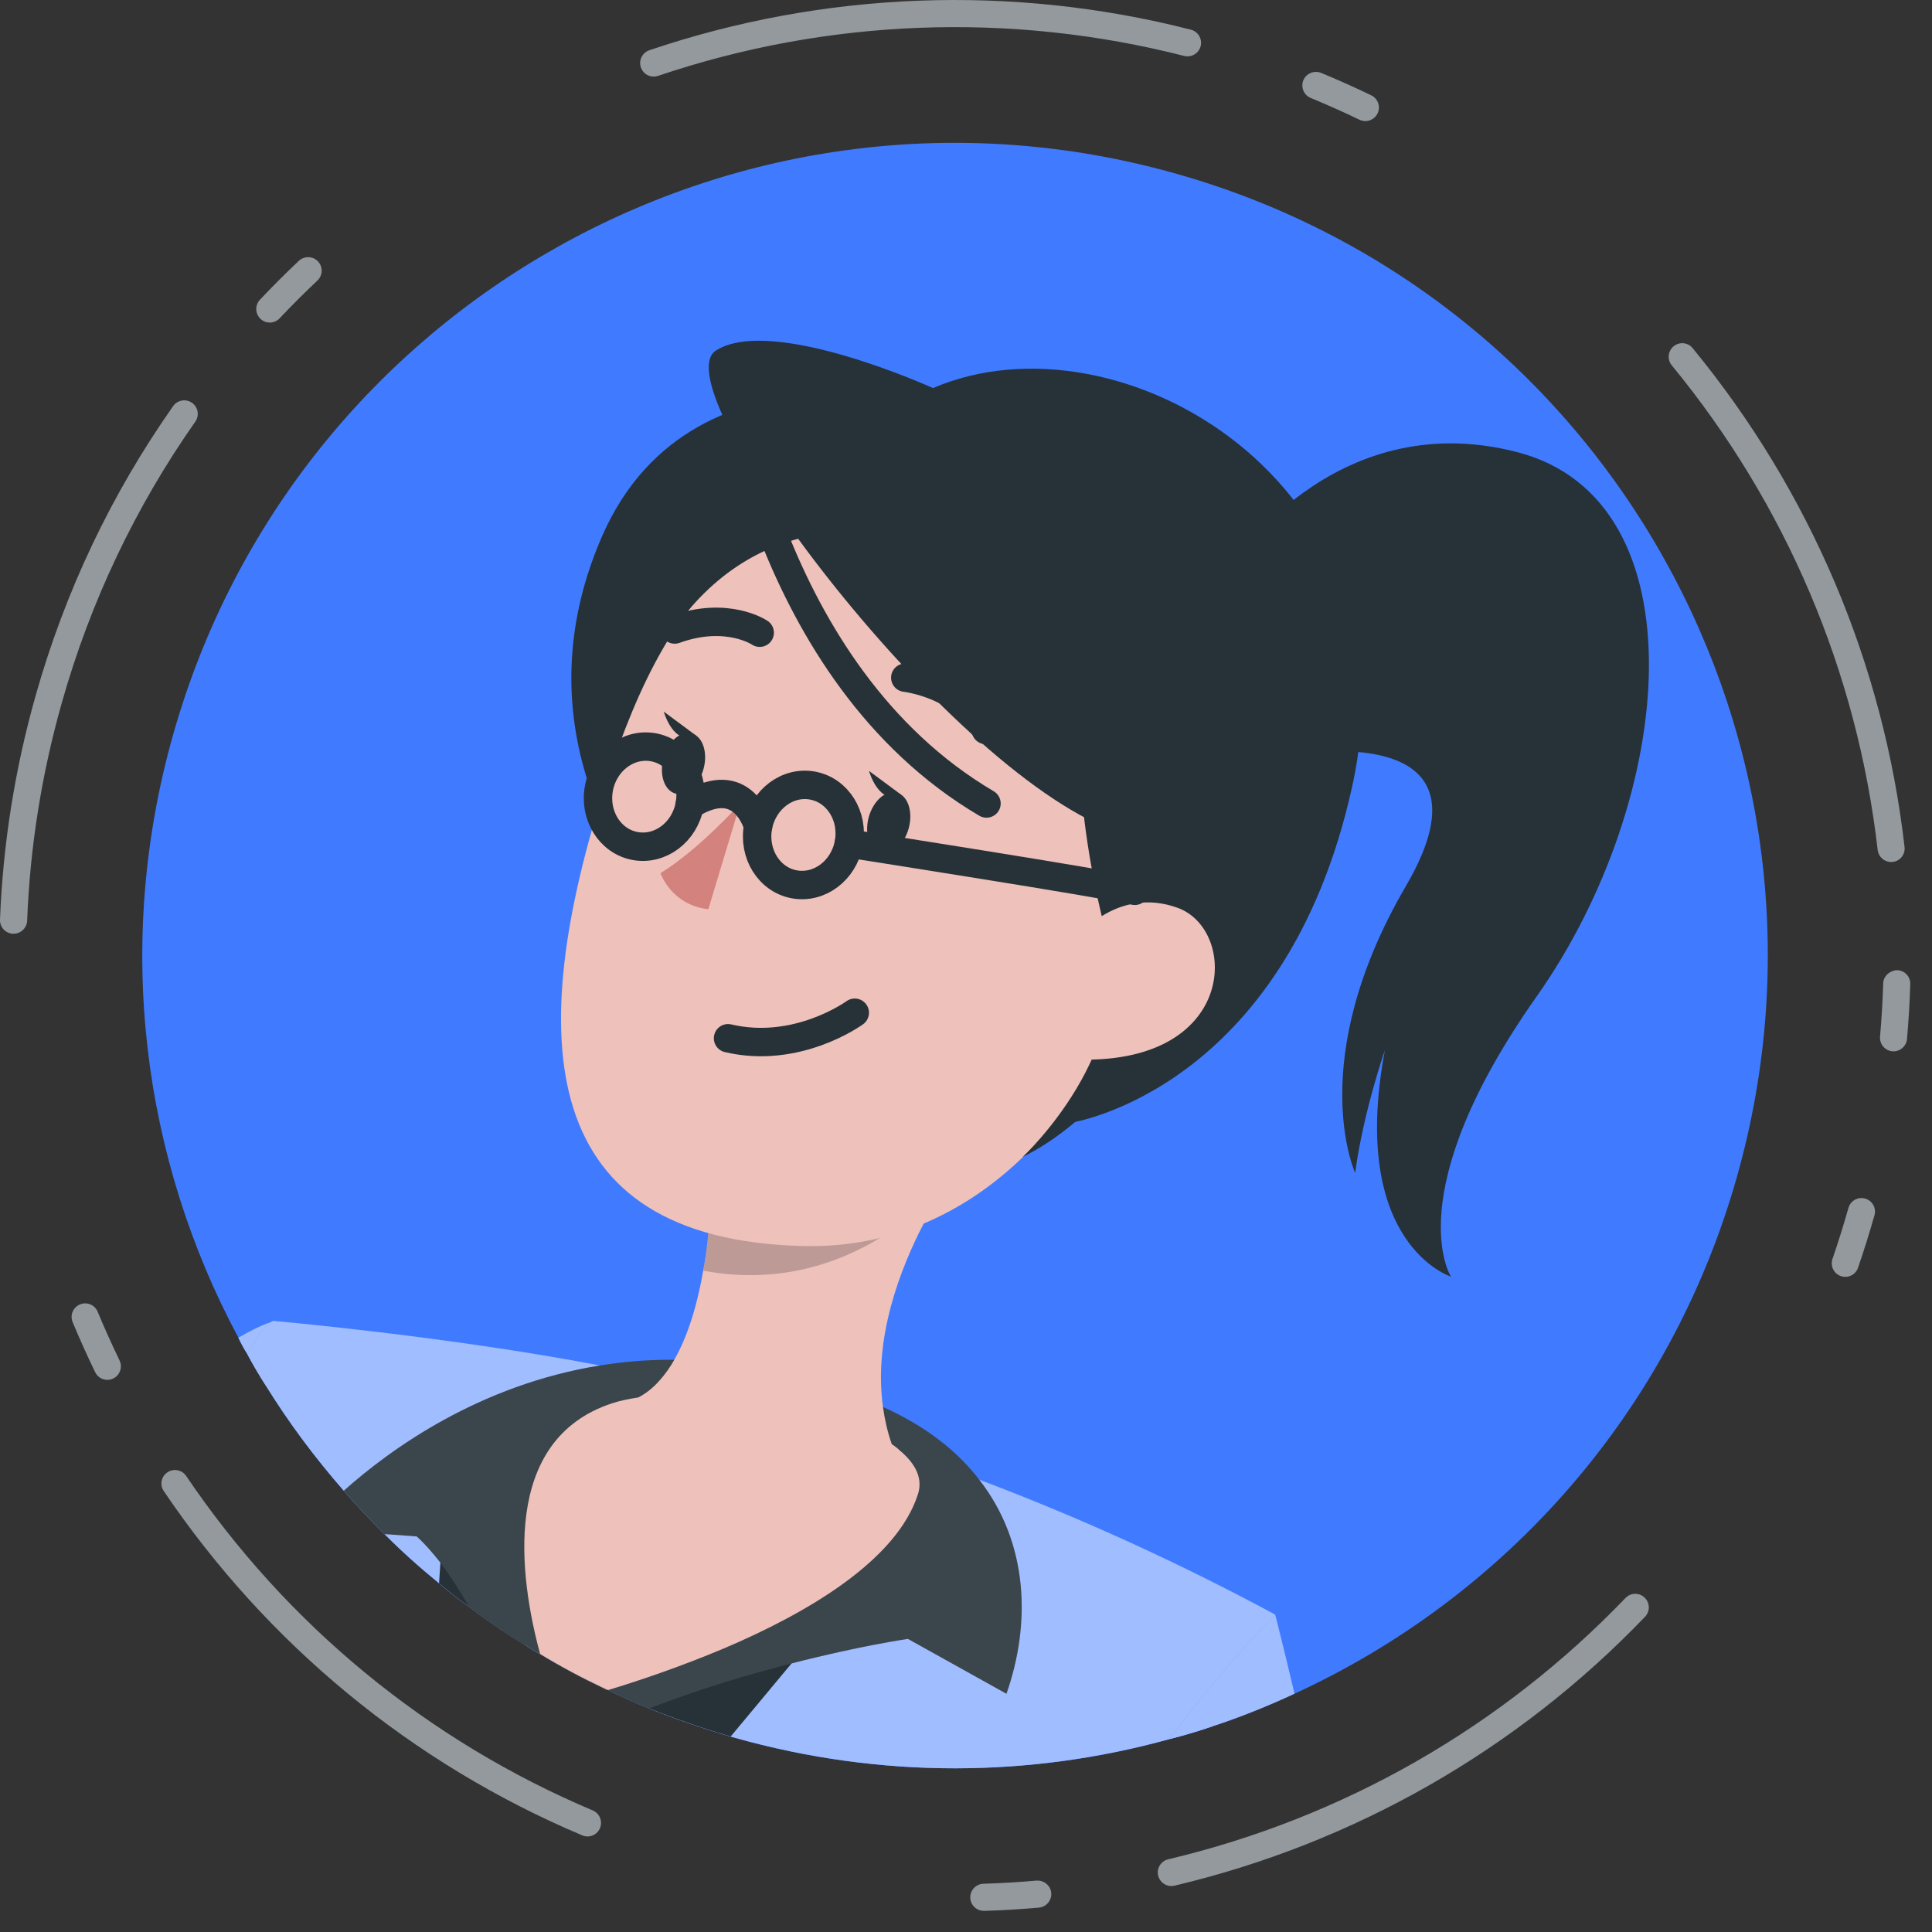 <svg width="68" height="68" viewBox="0 0 68 68" fill="none" xmlns="http://www.w3.org/2000/svg">
<rect x="0" y="0" width="68" height="68" fill="#333333" stroke="none"/>
<path d="M61.136 41.413C58.769 49.791 52.894 56.245 45.562 59.613C44.616 60.049 43.653 60.441 42.66 60.765C42.167 60.932 41.658 61.085 41.156 61.211C36.299 62.554 31.039 62.622 25.845 61.157L25.717 61.12C24.729 60.831 23.771 60.501 22.845 60.131C22.355 59.933 21.872 59.717 21.402 59.485C21.356 59.472 21.313 59.45 21.27 59.427C20.491 59.058 19.734 58.657 19.007 58.213C18.824 58.122 18.647 58.013 18.476 57.885C17.797 57.485 17.151 57.035 16.522 56.56C16.15 56.296 15.793 56.017 15.451 55.722C14.782 55.176 14.133 54.596 13.532 53.99C13.036 53.504 12.556 52.991 12.1 52.467C11.089 51.309 10.169 50.078 9.359 48.77C9.132 48.418 8.918 48.051 8.717 47.677C8.592 47.483 8.481 47.284 8.39 47.08C5.022 40.798 4.002 33.257 6.092 25.862C10.388 10.658 26.192 1.817 41.395 6.113C56.59 10.404 65.431 26.209 61.136 41.413Z" fill="#407BFF"/>
<path d="M9.36 48.771C9.133 48.419 8.919 48.053 8.718 47.679C8.593 47.485 8.482 47.286 8.391 47.081C8.829 46.829 9.221 46.632 9.536 46.534C9.607 46.494 9.637 46.492 9.637 46.492L9.36 48.771Z" fill="#407BFF"/>
<path opacity="0.5" d="M9.36 48.771C9.133 48.419 8.919 48.053 8.718 47.679C8.593 47.485 8.482 47.286 8.391 47.081C8.829 46.829 9.221 46.632 9.536 46.534C9.607 46.494 9.637 46.492 9.637 46.492L9.36 48.771Z" fill="white"/>
<path d="M44.881 56.827C44.881 56.827 44.878 56.837 44.865 56.852C44.073 58.213 43.337 59.522 42.658 60.767C42.166 60.934 41.656 61.087 41.155 61.213C36.297 62.556 31.037 62.624 25.843 61.158L25.715 61.122C24.727 60.833 23.769 60.503 22.843 60.132C22.353 59.935 21.87 59.719 21.401 59.487C21.354 59.473 21.311 59.452 21.268 59.429C20.489 59.06 19.732 58.658 19.005 58.215C18.823 58.124 18.645 58.014 18.474 57.886C17.795 57.486 17.149 57.036 16.52 56.562C16.148 56.298 15.791 56.019 15.45 55.724C14.78 55.177 14.131 54.598 13.53 53.992C13.034 53.506 12.554 52.993 12.098 52.468C11.087 51.311 10.167 50.079 9.357 48.771C9.13 48.419 8.916 48.053 8.715 47.679C9.118 46.882 9.402 46.615 9.533 46.534C9.605 46.494 9.634 46.492 9.634 46.492C9.634 46.492 15.753 47.032 21.11 48.059C21.231 48.084 21.344 48.106 21.457 48.127C22.051 48.265 22.647 48.404 23.236 48.561C26.093 49.249 28.909 50.084 31.674 51.064C32.38 51.303 33.08 51.56 33.778 51.826C34.012 51.912 34.236 51.995 34.468 52.08C38.044 53.429 41.51 55.013 44.881 56.827Z" fill="#407BFF"/>
<path opacity="0.5" d="M44.881 56.827C44.881 56.827 44.878 56.837 44.865 56.852C44.073 58.213 43.337 59.522 42.658 60.767C42.166 60.934 41.656 61.087 41.155 61.213C36.297 62.556 31.037 62.624 25.843 61.158L25.715 61.122C24.727 60.833 23.769 60.503 22.843 60.132C22.353 59.935 21.87 59.719 21.401 59.487C21.354 59.473 21.311 59.452 21.268 59.429C20.489 59.06 19.732 58.658 19.005 58.215C18.823 58.124 18.645 58.014 18.474 57.886C17.795 57.486 17.149 57.036 16.52 56.562C16.148 56.298 15.791 56.019 15.45 55.724C14.78 55.177 14.131 54.598 13.53 53.992C13.034 53.506 12.554 52.993 12.098 52.468C11.087 51.311 10.167 50.079 9.357 48.771C9.13 48.419 8.916 48.053 8.715 47.679C9.118 46.882 9.402 46.615 9.533 46.534C9.605 46.494 9.634 46.492 9.634 46.492C9.634 46.492 15.753 47.032 21.11 48.059C21.231 48.084 21.344 48.106 21.457 48.127C22.051 48.265 22.647 48.404 23.236 48.561C26.093 49.249 28.909 50.084 31.674 51.064C32.38 51.303 33.08 51.56 33.778 51.826C34.012 51.912 34.236 51.995 34.468 52.08C38.044 53.429 41.51 55.013 44.881 56.827Z" fill="white"/>
<path d="M15.652 52.562L18.478 57.888C17.799 57.488 17.153 57.038 16.524 56.563C16.152 56.299 15.795 56.02 15.453 55.725L15.501 54.996L15.652 52.562Z" fill="#263238"/>
<path d="M29.404 56.703L27.861 58.546L25.717 61.12C24.729 60.831 23.771 60.501 22.845 60.131C22.355 59.934 21.872 59.718 21.402 59.485C21.356 59.472 21.313 59.45 21.27 59.427L25.448 58.031L29.404 56.703Z" fill="#263238"/>
<path d="M35.424 59.615L31.956 57.684C31.956 57.684 30.261 57.928 27.858 58.548C26.384 58.924 24.634 59.441 22.843 60.133C22.353 59.935 21.87 59.72 21.4 59.487C21.354 59.474 21.311 59.452 21.267 59.429C20.489 59.06 19.732 58.659 19.005 58.216C18.822 58.124 18.645 58.015 18.474 57.887C17.795 57.487 17.149 57.037 16.52 56.562C16.191 56.005 15.856 55.473 15.496 54.995C15.227 54.652 14.95 54.334 14.666 54.077L13.53 53.994C13.034 53.508 12.554 52.995 12.098 52.47C13.741 51.003 16.865 48.745 21.111 48.061C21.941 47.929 22.816 47.849 23.734 47.861C25.954 47.864 28.405 48.339 31.065 49.516L31.073 49.519C32.577 50.191 33.696 51.073 34.469 52.084C36.201 54.305 36.291 57.145 35.424 59.615Z" fill="#263238"/>
<path opacity="0.1" d="M35.424 59.615L31.956 57.684C31.956 57.684 30.261 57.928 27.858 58.548C26.384 58.924 24.634 59.441 22.843 60.133C22.353 59.935 21.87 59.72 21.4 59.487C21.354 59.474 21.311 59.452 21.267 59.429C20.489 59.06 19.732 58.659 19.005 58.216C18.822 58.124 18.645 58.015 18.474 57.887C17.795 57.487 17.149 57.037 16.52 56.562C16.191 56.005 15.856 55.473 15.496 54.995C15.227 54.652 14.95 54.334 14.666 54.077L13.53 53.994C13.034 53.508 12.554 52.995 12.098 52.47C13.741 51.003 16.865 48.745 21.111 48.061C21.941 47.929 22.816 47.849 23.734 47.861C25.954 47.864 28.405 48.339 31.065 49.516L31.073 49.519C32.577 50.191 33.696 51.073 34.469 52.084C36.201 54.305 36.291 57.145 35.424 59.615Z" fill="white"/>
<path d="M32.304 52.606C31.549 54.929 28.423 56.771 25.451 58.031C23.956 58.659 22.488 59.157 21.404 59.484C21.358 59.471 21.315 59.449 21.272 59.426C20.493 59.057 19.736 58.656 19.009 58.212C18.287 55.541 17.6 50.681 21.55 49.389C21.824 49.298 22.138 49.238 22.47 49.184C22.703 49.061 22.975 48.87 23.24 48.559C23.401 48.377 23.577 48.139 23.735 47.857C24.128 47.165 24.499 46.171 24.751 44.717C24.826 44.311 24.89 43.873 24.934 43.4C24.962 43.229 24.972 43.055 24.992 42.88C25.005 42.656 25.033 42.417 25.043 42.172C25.065 41.851 25.08 41.518 25.09 41.164L33.687 41.176C33.687 41.176 33.667 41.209 33.622 41.265C33.449 41.494 32.999 42.14 32.513 43.053L32.511 43.063C31.683 44.662 30.742 47.082 31.076 49.514C31.139 49.957 31.233 50.39 31.388 50.83C31.497 50.9 31.593 50.978 31.68 51.061C32.233 51.527 32.492 52.045 32.304 52.606Z" fill="#EEC1BB"/>
<path opacity="0.2" d="M25.089 41.164C25.049 42.578 24.925 43.747 24.754 44.723C30.366 45.781 33.69 41.179 33.69 41.179L25.089 41.164Z" fill="black"/>
<path d="M33.968 14.45C33.968 14.45 24.456 11.38 21.186 18.884C17.916 26.387 23.14 31.895 23.14 31.895L33.968 14.45Z" fill="#263238"/>
<path d="M34.063 18.799C26.915 17.042 23.675 20.303 21.339 27.541C18.421 36.585 18.854 43.627 28.274 43.857C41.068 44.173 45.934 21.72 34.063 18.799Z" fill="#EEC1BB"/>
<path d="M26.055 28.277C26.055 28.277 24.606 29.901 23.246 30.731C23.246 30.731 23.62 31.853 24.931 32.002L26.055 28.277Z" fill="#D4827D"/>
<path d="M30.575 28.766C30.418 29.351 30.605 29.908 30.994 30.015C31.382 30.119 31.827 29.733 31.985 29.148C32.142 28.564 31.955 28.006 31.566 27.9C31.178 27.795 30.735 28.184 30.575 28.766Z" fill="#263238"/>
<path d="M31.721 27.974L30.586 27.133C30.586 27.133 30.93 28.373 31.721 27.974Z" fill="#263238"/>
<path d="M23.353 26.68C23.195 27.265 23.383 27.823 23.771 27.929C24.16 28.035 24.604 27.646 24.762 27.062C24.92 26.478 24.732 25.92 24.344 25.814C23.954 25.709 23.51 26.098 23.353 26.68Z" fill="#263238"/>
<path d="M24.499 25.889L23.363 25.047C23.363 25.047 23.707 26.287 24.499 25.889Z" fill="#263238"/>
<path d="M31.863 23.852C31.863 23.852 33.937 24.084 34.697 25.694" stroke="#263238" strokeWidth="0.394" stroke-miterlimit="10" stroke-linecap="round" stroke-linejoin="round"/>
<path d="M26.739 22.269C26.739 22.269 25.592 21.49 23.746 22.156" stroke="#263238" strokeWidth="0.394" stroke-miterlimit="10" stroke-linecap="round" stroke-linejoin="round"/>
<path d="M38.913 32.766C38.913 32.766 37.015 26.071 38.635 21.662C38.635 21.662 25.893 12.393 21.66 26.597C21.66 26.597 23.415 13.492 35.772 16.227C48.109 18.959 43.657 36.926 35.994 40.722C35.994 40.722 40.078 36.946 38.913 32.766Z" fill="#263238"/>
<path d="M32.839 13.659C32.839 13.659 27.177 11.085 25.202 12.335C23.226 13.586 33.12 26.934 39.181 29.237C39.181 29.237 39.999 36.582 37.706 39.514C37.706 39.514 45.228 38.38 47.59 27.691C49.956 17.003 39.403 10.837 32.839 13.659Z" fill="#263238"/>
<path d="M37.374 33.99C37.704 32.851 39.371 31.194 41.454 31.954C43.609 32.741 43.547 37.547 37.769 37.286C36.94 37.248 36.685 36.365 37.374 33.99Z" fill="#EEC1BB"/>
<path d="M43.238 20.029C43.238 20.029 46.885 14.221 53.409 15.915C59.933 17.61 58.998 28.105 54.09 35.065C49.181 42.027 51.069 44.934 51.069 44.934C51.069 44.934 47.456 43.788 48.745 36.956C48.745 36.956 47.986 39.132 47.697 41.282C47.697 41.282 45.888 37.344 49.486 31.181C53.085 25.015 45.01 26.626 45.01 26.626L43.238 20.029Z" fill="#263238"/>
<path d="M25.656 13C25.656 13 26.891 23.672 34.721 28.28" stroke="#263238" strokeWidth="0.394" stroke-miterlimit="10" stroke-linecap="round" stroke-linejoin="round"/>
<path d="M30.085 35.645C30.085 35.645 28.067 37.12 25.625 36.543" stroke="#263238" strokeWidth="0.394" stroke-miterlimit="10" stroke-linecap="round" stroke-linejoin="round"/>
<path d="M26.682 29.087C26.501 30.047 27.069 30.958 27.95 31.124C28.832 31.29 29.693 30.647 29.874 29.688C30.055 28.728 29.487 27.817 28.606 27.651C27.724 27.485 26.865 28.128 26.682 29.087Z" stroke="#263238" strokeWidth="0.287" stroke-miterlimit="10" stroke-linecap="round" stroke-linejoin="round"/>
<path d="M21.081 27.739C20.899 28.698 21.467 29.61 22.349 29.776C23.23 29.942 24.092 29.299 24.273 28.34C24.454 27.38 23.886 26.469 23.004 26.303C22.123 26.139 21.261 26.781 21.081 27.739Z" stroke="#263238" strokeWidth="0.287" stroke-miterlimit="10" stroke-linecap="round" stroke-linejoin="round"/>
<path d="M26.681 29.084C26.681 29.084 26.18 27.133 24.27 28.338" stroke="#263238" strokeWidth="0.287" stroke-miterlimit="10" stroke-linecap="round" stroke-linejoin="round"/>
<path d="M29.875 29.688C29.875 29.688 38.889 31.097 39.941 31.354" stroke="#263238" strokeWidth="0.287" stroke-miterlimit="10" stroke-linecap="round" stroke-linejoin="round"/>
<path d="M45.562 59.613C44.616 60.05 43.653 60.441 42.66 60.765C42.167 60.933 41.658 61.085 41.156 61.212C43.035 58.7 44.664 57.04 44.865 56.849C44.88 56.833 44.881 56.824 44.881 56.824C44.881 56.824 45.148 57.85 45.562 59.613Z" fill="#407BFF"/>
<path opacity="0.5" d="M45.562 59.613C44.616 60.05 43.653 60.441 42.66 60.765C42.167 60.933 41.658 61.085 41.156 61.212C43.035 58.7 44.664 57.04 44.865 56.849C44.88 56.833 44.881 56.824 44.881 56.824C44.881 56.824 45.148 57.85 45.562 59.613Z" fill="white"/>
<path d="M34.626 67.255C34.369 67.255 34.158 67.053 34.15 66.794C34.142 66.53 34.349 66.311 34.611 66.302C35.239 66.282 35.863 66.246 36.484 66.191C36.746 66.176 36.977 66.362 37 66.624C37.023 66.887 36.829 67.117 36.567 67.142C35.928 67.199 35.284 67.237 34.64 67.257C34.636 67.255 34.631 67.255 34.626 67.255ZM41.226 66.382C41.011 66.382 40.815 66.234 40.763 66.015C40.702 65.758 40.861 65.502 41.117 65.441C47.269 63.983 52.835 60.803 57.212 56.244C57.393 56.053 57.697 56.047 57.886 56.231C58.077 56.414 58.082 56.714 57.9 56.905C53.396 61.598 47.667 64.87 41.338 66.37C41.3 66.379 41.261 66.382 41.226 66.382ZM20.679 64.637C20.616 64.637 20.555 64.626 20.493 64.599C14.509 62.073 9.416 57.883 5.764 52.481C5.616 52.264 5.673 51.967 5.892 51.821C6.109 51.675 6.406 51.731 6.552 51.948C10.101 57.196 15.05 61.266 20.863 63.721C21.106 63.824 21.218 64.103 21.117 64.345C21.041 64.528 20.865 64.637 20.679 64.637ZM3.779 48.567C3.603 48.567 3.432 48.467 3.35 48.298C3.07 47.719 2.804 47.129 2.557 46.535C2.455 46.293 2.57 46.014 2.814 45.911C3.058 45.81 3.335 45.924 3.437 46.168C3.677 46.748 3.935 47.317 4.207 47.881C4.321 48.119 4.223 48.403 3.986 48.519C3.92 48.552 3.85 48.567 3.779 48.567ZM64.948 44.941C64.896 44.941 64.843 44.933 64.793 44.915C64.544 44.83 64.412 44.56 64.498 44.309C64.699 43.72 64.888 43.12 65.059 42.515C65.13 42.261 65.396 42.113 65.647 42.186C65.901 42.257 66.047 42.521 65.975 42.774C65.798 43.398 65.605 44.012 65.398 44.618C65.331 44.819 65.145 44.941 64.948 44.941ZM66.648 37.003C66.633 37.003 66.619 37.003 66.605 37.002C66.342 36.978 66.15 36.748 66.171 36.484C66.226 35.858 66.264 35.232 66.282 34.608C66.291 34.344 66.531 34.15 66.774 34.147C67.038 34.155 67.244 34.374 67.235 34.638C67.215 35.28 67.177 35.923 67.121 36.569C67.099 36.816 66.892 37.003 66.648 37.003ZM0.477 32.865C0.472 32.865 0.465 32.865 0.459 32.865C0.196 32.855 -0.01 32.633 0 32.37C0.103 29.719 0.523 27.068 1.252 24.49C2.289 20.818 3.918 17.387 6.094 14.293C6.245 14.079 6.542 14.026 6.758 14.177C6.974 14.328 7.025 14.625 6.874 14.841C4.763 17.847 3.179 21.18 2.172 24.749C1.464 27.254 1.054 29.831 0.956 32.407C0.943 32.663 0.731 32.865 0.477 32.865ZM66.561 30.34C66.322 30.34 66.117 30.161 66.088 29.919C65.368 23.65 62.863 17.751 58.841 12.859C58.673 12.656 58.703 12.356 58.905 12.188C59.11 12.02 59.41 12.049 59.576 12.254C63.714 17.288 66.294 23.36 67.034 29.811C67.064 30.073 66.877 30.309 66.615 30.338C66.598 30.34 66.58 30.34 66.561 30.34ZM9.496 11.353C9.378 11.353 9.26 11.31 9.168 11.222C8.978 11.041 8.968 10.741 9.15 10.548C9.593 10.078 10.05 9.622 10.518 9.18C10.711 9.003 11.011 9.009 11.192 9.2C11.373 9.393 11.365 9.693 11.172 9.874C10.717 10.304 10.272 10.747 9.841 11.204C9.748 11.303 9.622 11.353 9.496 11.353ZM48.057 4.262C47.988 4.262 47.918 4.247 47.85 4.215C47.289 3.944 46.716 3.689 46.133 3.448C45.889 3.347 45.775 3.068 45.874 2.824C45.976 2.582 46.253 2.469 46.499 2.565C47.096 2.812 47.685 3.076 48.263 3.355C48.501 3.47 48.6 3.755 48.486 3.991C48.404 4.162 48.233 4.262 48.057 4.262ZM23.008 2.696C22.809 2.696 22.625 2.572 22.556 2.372C22.472 2.123 22.606 1.853 22.855 1.768C28.984 -0.308 35.622 -0.564 41.915 1.044C42.169 1.111 42.324 1.37 42.259 1.625C42.193 1.879 41.937 2.032 41.678 1.969C35.564 0.407 29.117 0.656 23.161 2.671C23.109 2.688 23.058 2.696 23.008 2.696Z" fill="#263238"/>
<g opacity="0.5">
<path d="M34.626 67.255C34.369 67.255 34.158 67.053 34.15 66.794C34.142 66.53 34.349 66.311 34.611 66.302C35.239 66.282 35.863 66.246 36.484 66.191C36.746 66.176 36.977 66.362 37 66.624C37.023 66.887 36.829 67.117 36.567 67.142C35.928 67.199 35.284 67.237 34.64 67.257C34.636 67.255 34.631 67.255 34.626 67.255ZM41.226 66.382C41.011 66.382 40.815 66.234 40.763 66.015C40.702 65.758 40.861 65.502 41.117 65.441C47.269 63.983 52.835 60.803 57.212 56.244C57.393 56.053 57.697 56.047 57.886 56.231C58.077 56.414 58.082 56.714 57.9 56.905C53.396 61.598 47.667 64.87 41.338 66.37C41.3 66.379 41.261 66.382 41.226 66.382ZM20.679 64.637C20.616 64.637 20.555 64.626 20.493 64.599C14.509 62.073 9.416 57.883 5.764 52.481C5.616 52.264 5.673 51.967 5.892 51.821C6.109 51.675 6.406 51.731 6.552 51.948C10.101 57.196 15.05 61.266 20.863 63.721C21.106 63.824 21.218 64.103 21.117 64.345C21.041 64.528 20.865 64.637 20.679 64.637ZM3.779 48.567C3.603 48.567 3.432 48.467 3.35 48.298C3.07 47.719 2.804 47.129 2.557 46.535C2.455 46.293 2.57 46.014 2.814 45.911C3.058 45.81 3.335 45.924 3.437 46.168C3.677 46.748 3.935 47.317 4.207 47.881C4.321 48.119 4.223 48.403 3.986 48.519C3.92 48.552 3.85 48.567 3.779 48.567ZM64.948 44.941C64.896 44.941 64.843 44.933 64.793 44.915C64.544 44.83 64.412 44.56 64.498 44.309C64.699 43.72 64.888 43.12 65.059 42.515C65.13 42.261 65.396 42.113 65.647 42.186C65.901 42.257 66.047 42.521 65.975 42.774C65.798 43.398 65.605 44.012 65.398 44.618C65.331 44.819 65.145 44.941 64.948 44.941ZM66.648 37.003C66.633 37.003 66.619 37.003 66.605 37.002C66.342 36.978 66.15 36.748 66.171 36.484C66.226 35.858 66.264 35.232 66.282 34.608C66.291 34.344 66.531 34.15 66.774 34.147C67.038 34.155 67.244 34.374 67.235 34.638C67.215 35.28 67.177 35.923 67.121 36.569C67.099 36.816 66.892 37.003 66.648 37.003ZM0.477 32.865C0.472 32.865 0.465 32.865 0.459 32.865C0.196 32.855 -0.01 32.633 0 32.37C0.103 29.719 0.523 27.068 1.252 24.49C2.289 20.818 3.918 17.387 6.094 14.293C6.245 14.079 6.542 14.026 6.758 14.177C6.974 14.328 7.025 14.625 6.874 14.841C4.763 17.847 3.179 21.18 2.172 24.749C1.464 27.254 1.054 29.831 0.956 32.407C0.943 32.663 0.731 32.865 0.477 32.865ZM66.561 30.34C66.322 30.34 66.117 30.161 66.088 29.919C65.368 23.65 62.863 17.751 58.841 12.859C58.673 12.656 58.703 12.356 58.905 12.188C59.11 12.02 59.41 12.049 59.576 12.254C63.714 17.288 66.294 23.36 67.034 29.811C67.064 30.073 66.877 30.309 66.615 30.338C66.598 30.34 66.58 30.34 66.561 30.34ZM9.496 11.353C9.378 11.353 9.26 11.31 9.168 11.222C8.978 11.041 8.968 10.741 9.15 10.548C9.593 10.078 10.05 9.622 10.518 9.18C10.711 9.003 11.011 9.009 11.192 9.2C11.373 9.393 11.365 9.693 11.172 9.874C10.717 10.304 10.272 10.747 9.841 11.204C9.748 11.303 9.622 11.353 9.496 11.353ZM48.057 4.262C47.988 4.262 47.918 4.247 47.85 4.215C47.289 3.944 46.716 3.689 46.133 3.448C45.889 3.347 45.775 3.068 45.874 2.824C45.976 2.582 46.253 2.469 46.499 2.565C47.096 2.812 47.685 3.076 48.263 3.355C48.501 3.47 48.6 3.755 48.486 3.991C48.404 4.162 48.233 4.262 48.057 4.262ZM23.008 2.696C22.809 2.696 22.625 2.572 22.556 2.372C22.472 2.123 22.606 1.853 22.855 1.768C28.984 -0.308 35.622 -0.564 41.915 1.044C42.169 1.111 42.324 1.37 42.259 1.625C42.193 1.879 41.937 2.032 41.678 1.969C35.564 0.407 29.117 0.656 23.161 2.671C23.109 2.688 23.058 2.696 23.008 2.696Z" fill="white"/>
</g>
</svg>
